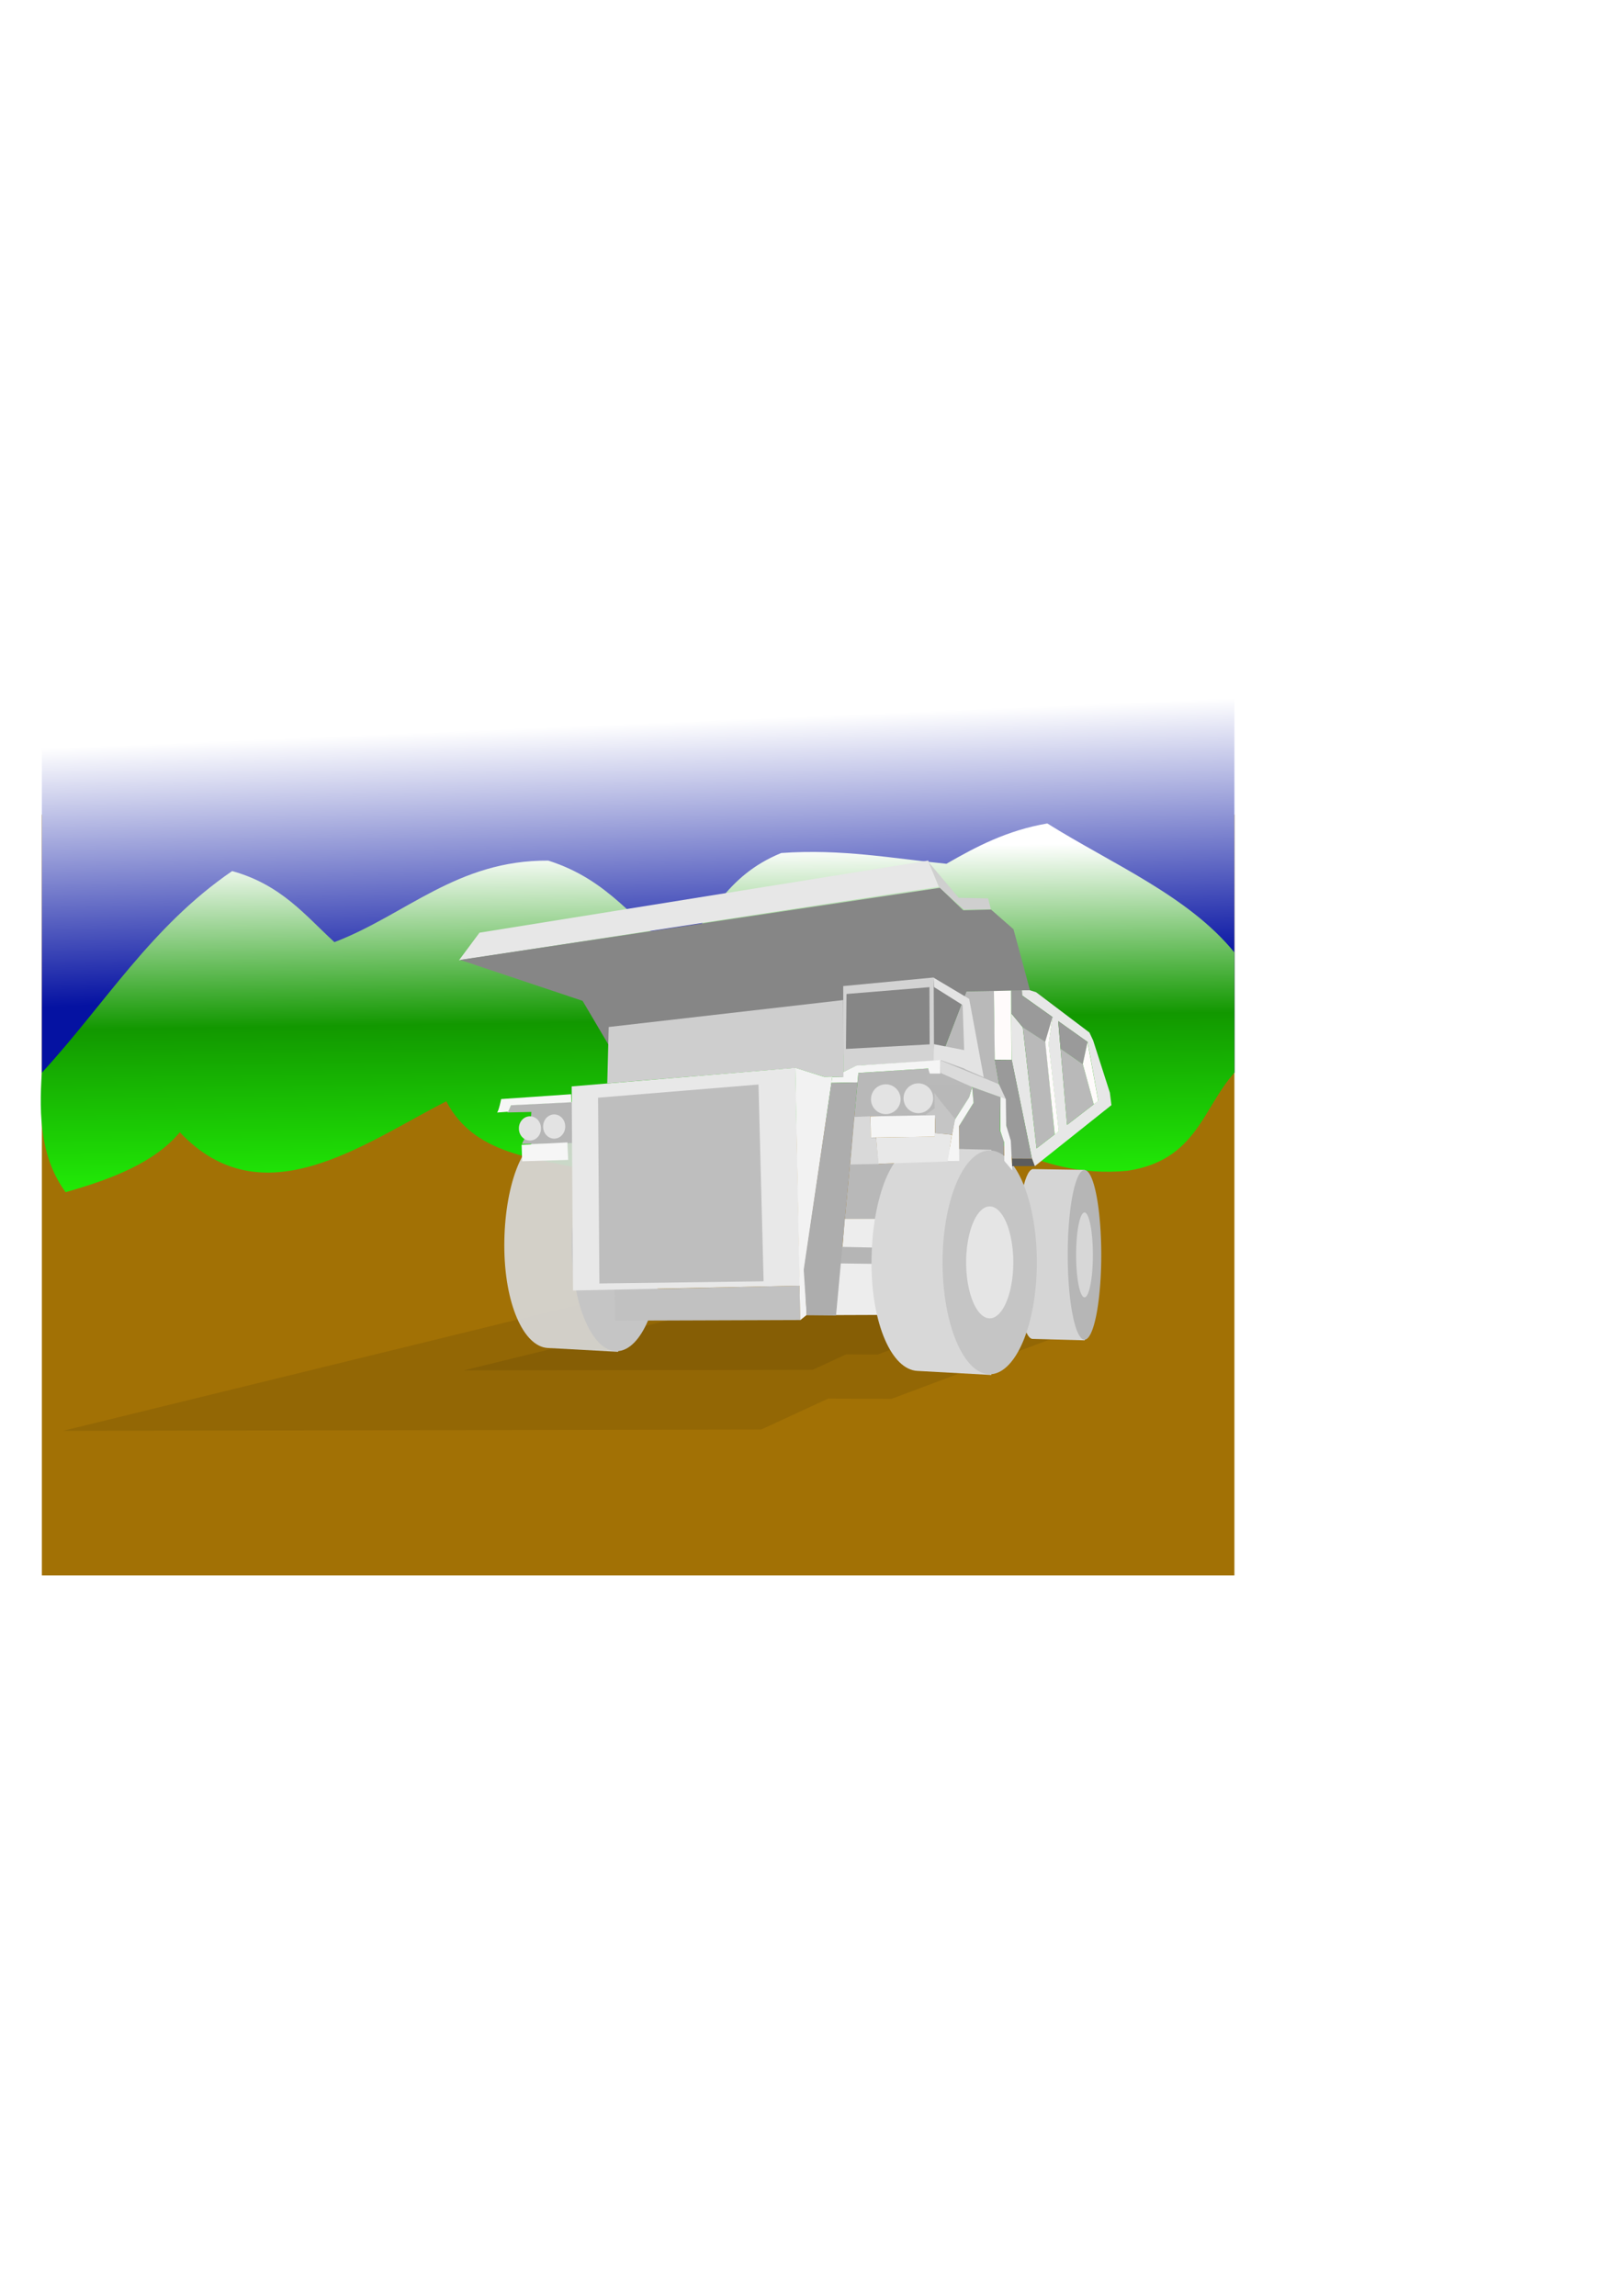 <?xml version="1.0" encoding="UTF-8"?>
<svg version="1.1" viewBox="0 0 744.09 1052.4" xmlns="http://www.w3.org/2000/svg">
<defs>
<filter id="a" x="-.07" y="-.428" width="1.14" height="1.856">
<feGaussianBlur stdDeviation="13.733"/>
</filter>
<linearGradient id="c" x1="292.31" x2="310.82" y1="437.12" y2="875.07" gradientTransform="matrix(1 0 0 .358 0 233.14)" gradientUnits="userSpaceOnUse">
<stop stop-color="#fff" offset="0"/>
<stop stop-color="#129800" offset=".5"/>
<stop stop-color="#22ef07" offset="1"/>
</linearGradient>
<linearGradient id="b" x1="292.56" x2="312.03" y1="404.83" y2="638.17" gradientTransform="matrix(1 0 0 .506 0 126.63)" gradientUnits="userSpaceOnUse">
<stop stop-color="#fff" offset="0"/>
<stop stop-color="#0512a2" offset="1"/>
</linearGradient>
</defs>
<rect x="19.196" y="373.41" width="546.74" height="348.74" fill="#a27105"/>
<rect x="19.196" y="310.23" width="546.74" height="181.48" fill="url(#b)"/>
<path d="m106.44 399.28c22.53 6.256 33.433 20.264 46.878 32.576 32.679-12.458 56.26-37.655 98.038-37.375 28.256 8.97 39.344 28.242 59.016 42.363 15.848-15.314 21.426-35.03 47.791-45.836 27.664-1.979 51.034 2.482 75.745 4.933 13.697-7.882 27.82-15.339 46.253-18.485 29.83 18.677 64.654 33.192 85.773 59.127v55.131c-14.551 16.199-17.363 40.223-49.108 44.96-43.163 4.028-68.665-21.378-102.87-32.277l-138.99 33.468c-25.74-7.3-56.49-6.46-70.35-33.05-38.15 19.5-84.26 54.33-122.17 14.18-11.684 13.97-31.153 21.45-52.367 27.48-11.301-15.38-12.304-34.61-10.887-54.76 28.636-31.1 50.065-67.02 87.244-92.43z" fill="url(#c)"/>
<path d="m343.55 578.85 157.64 27.68-92.47 34.69-28.96-0.16-30.79 14.2-320.09 0.6 314.67-77.01z" filter="url(#a)" opacity=".301"/>
<path transform="matrix(.5 0 0 .5 198.1 300.25)" d="m343.55 578.85 157.64 27.68-92.47 34.69-28.96-0.16-30.79 14.2-320.09 0.6 314.67-77.01z" filter="url(#a)" opacity=".301"/>
<path d="m437.95 512.99 6.392-9.945 1.396-4.929-14.563-6.294-4.829 0.316-0.887-2.399-31.927 2.083-6.187 66.892 14.827 0.123 9.681-25.666-8.988 0.29-1.261-12.074-2.318 0.065-0.322-9.761 38.987 1.298z" fill="#b8b8b8"/>
<path d="m385.04 578.52h15.304l6.789 24.209-23.997 0.088 1.904-24.298z" fill="#ededed"/>
<path d="m385.96 571.41h15.304l0.37 7.933-16.661-0.222 0.987-7.71z" fill="#b5b5b5"/>
<path d="m387.24 558.71h15.304l0.37 13.206-16.661-0.37 0.987-12.835z" fill="#ededed"/>
<path d="m439.69 527.45 1.1e-4 -11.316 6.618-10.56-0.571-7.336 12.959 4.566-0.247 15.551 1.851 4.69v7.158l-20.611-2.754z" fill="#a6a6a6"/>
<path d="m419.95 526.17c-11.722 0.588-20.395 24.812-20.395 52.772s9.282 48.867 21.004 49.455l33.933 1.858v-103.22l-34.542-0.866z" fill="#d8d8d8"/>
<path d="m473.5 535.89c-4.133 0.649-7.191 18.549-7.191 39.616 0 21.063 2.812 37.572 6.944 38.227l24.087 0.648v-78.125l-23.841-0.365z" fill="#d5d5d5"/>
<path transform="translate(767.6 382.29)" d="m-292.24 196.35a21.613 51.294 0 1 1-43.227 0 21.613 51.294 0 1 1 43.227 0z" fill="#c5c5c5"/>
<path transform="matrix(.5 0 0 .5 610.68 480.47)" d="m-292.24 196.35a21.613 51.294 0 1 1-43.227 0 21.613 51.294 0 1 1 43.227 0z" fill="#e5e5e5"/>
<path d="m455.74 454.17-12.688 0.188-9.872 25.797-5.219 0.344-3.781 16.469 33.874-6e-3 -1.924-11.115-0.39-31.676z" fill="#b9b9b9"/>
<path d="m219.84 427.52 205.72-33.045 4.859 11.987-219.98 33.693 9.395-12.635z" fill="#e7e7e7"/>
<path d="m210.93 439.99 219.98-33.045 10.718 10.345 12.731-0.359 10.294 9.014 7.577 28.028-29.114 0.451-9.938 25.738-147.73 9.719-18.35-31.118-56.163-18.774z" fill="#868686"/>
<path d="m430.51 406.57-4.795-11.388 13.82 16.338 13.471 0.272 1.279 4.968-12.387 0.2-11.388-10.389z" fill="#cfcfcf"/>
<path d="m472.18 453.91-3.679 0.019 0.081 2.34 13.972 9.953-1.844 12.281 4.656 40.062-10.156 7.844-6.281-55.5-5.281-6.406 0.156 21.25 9.299 45.362 1.295 3.451 35.156-28-0.719-5.719-7.656-23.906-1.719-3.656-24.438-18.469-2.843-0.906zm12.968 14.156 13.531 9.594 4.844 26.938-14.312 11.031-4.062-47.562z" fill="#e7e7e7"/>
<path d="m463.96 531.03 0.062 3.5h10.375l-1.25-3.438-9.188-0.062z" fill="#5c5c5c"/>
<path d="m456.08 485.79 7.784 0.01 9.252 45.313-9.154-0.044-7.881-45.279z" fill="#9a9a9a"/>
<path d="m485.15 468.06 1.084 12.619 10.228 7.156 2.219-10.119v-0.062l-13.531-9.594z" fill="#9a9a9a"/>
<path d="m468.5 453.91-4.919 0.053 0.097 10.565 5.25 6.375 10.353 6.744 3.147-10.556 0.125-0.875-13.906-9.844-0.147-2.462z" fill="#9a9a9a"/>
<path d="m486.21 480.63 3 35 2.562-2 9.688-7.438-5-18.406-10.25-7.156z" fill="#b9b9b9"/>
<path d="m468.84 470.78 0.094 0.125 6.281 55.5 8.312-6.438-4.188-42.375-10.5-6.812z" fill="#b9b9b9"/>
<path d="m501.46 506.21 2.054-1.524-4.904-27.103-2.187 10.139 5.036 18.488z" fill="#fffbfb"/>
<path d="m482.57 466.11-3.38 11.398 4.374 42.543 1.855-1.524-4.639-40.025 1.789-12.392z" fill="#fffbfb"/>
<path d="m455.67 454.25 7.886-0.199 0.199 31.742-7.687-0.066-0.398-31.477z" fill="#fffbfb"/>
<g transform="matrix(.95 0 0 .95 820.26 376.57)">
<path d="m-599.66 151.79c-11.722 0.588-20.395 24.812-20.395 52.772s9.282 48.867 21.004 49.455l33.933 1.858v-103.22l-34.542-0.866z" fill="#d8d8d8" opacity=".926"/>
<path transform="translate(-252.02 7.917)" d="m-292.24 196.35c0 28.329-9.677 51.294-21.613 51.294-11.937 0-21.613-22.965-21.613-51.294s9.677-51.294 21.613-51.294c11.937 0 21.613 22.965 21.613 51.294z" fill="#c5c5c5"/>
</g>
<path d="m239.25 524.37 23.154-0.459 0.229-18.798-28.197 1.375-1.834 3.439 11.004-0.229-0.412 6.853-3.943 7.819z" fill="#b5b5b5"/>
<path d="m281.84 591.24 84.754-1.945 0.344 15.783-84.84 0.284-0.258-14.122z" fill="#c1c1c1"/>
<path d="m428.06 448.06-41.469 3.938 0.083 39.385 6.07-2.879 35.472-2.178-0.156-38.266zm-1.938 4.438 0.094 26.219-38.375 2.094 0.25-25.188 38.031-3.125h5e-5z" fill="#d3d3d3"/>
<path d="m428.03 448.16 0.188 4.281 13.125 8.25 0.688 20.656-13.906-2.719-0.094 7.625 3.5-0.25 10.781 3.906v0.125l8.688 3.75-6.656-35.906-16.312-9.719z" fill="#e3e3e3"/>
<path transform="translate(770.68 386.17)" d="m-357.79 117.69a6.786 6.83 0 1 1-13.573 0 6.786 6.83 0 1 1 13.573 0z" fill="#e3e3e3"/>
<path transform="translate(785.61 385.73)" d="m-357.79 117.69a6.786 6.83 0 1 1-13.573 0 6.786 6.83 0 1 1 13.573 0z" fill="#e3e3e3"/>
<path d="m399.02 511.74c0.088 0.701 0.213 9.72 0.213 9.72l29.335-0.438 0.2-9.857-29.71 0.575h-0.038z" fill="#f5f5f5"/>
<path d="m434.34 532.14c0.613 0.088 5.429 0 5.429 0l-0.088-15.937 6.655-10.683-0.613-7.268-1.401 4.729-6.655 10.42-3.328 18.739z" fill="#f5f5f5"/>
<path d="m426.29 492.12h4.816l0.088-6.217-38.529 2.539-6.305 3.065-0.025 2.176h-4.741l-0.451 2.69 11.96-0.225 0.425-4.341 31.974-2.052 0.788 2.364h-8e-5 3e-5z" fill="#f5f5f5"/>
<path d="m431.01 485.99 26.985 10.989 3.137 6.815-15.451-5.519-14.321-6.418-0.35-5.867z" fill="#dbdbdb"/>
<path d="m402.64 533.45 31.786-1.051 2.014-12.259-7.92-0.826-0.037 1.664-26.832 0.437 0.989 12.035z" fill="#e8e8e8"/>
<path d="m458.69 503.59c0 0.525-0.088 14.799-0.088 14.799l1.751 5.079 0.088 8.669 3.678 4.378-0.701-13.66-2.102-6.918-0.175-12.172-2.452-0.963v0.788z" fill="#f3f3f3"/>
<path d="m428.39 500.88c0.438 1.138 9.537 12.071 9.537 12.071l-1.447 7.17-7.827-0.677 0.088-8.406-4.378-0.088 4.116-2.89-0.088-7.18v3e-5z" fill="#c5c5c5"/>
<path d="m279.07 470.76c0 0.494-0.663 25.84-0.663 25.84l86.292-7.073 13.229 4.065 8.779 0.15-0.14-35.324-107.5 12.342z" fill="#cecece"/>
<path d="m262.71 591.54-0.617-93.55 102.56-8.516 2.098 99.844-104.04 2.221z" fill="#e8e8e8"/>
<path d="m347.74 497.12-73.557 6.047 0.617 85.158 75.284-0.987-2.345-90.218z" fill="#bebebe"/>
<path d="m364.6 489.45 13.281 4.159 3.713-0.038-12.834 87.769 1.101 21.383-2.978 2.412-2.282-115.89v-2e-5 0.208z" fill="#f2f2f2"/>
<path d="m381.16 496.39 11.999-0.257-9.873 106.88-13.452-0.123-1.358-20.857 12.685-85.641z" fill="#adadad"/>
<path d="m227.91 509.96c0.864-1.111 1.851-6.171 1.851-6.171l32.088-2.221 0.123 3.703-27.645 1.358-1.358 2.962-5.06 0.37z" fill="#f6f6f6"/>
<path transform="translate(607.54 399.56)" d="m-359.52 117.69a5.059 5.473 0 1 1-10.117 0 5.059 5.473 0 1 1 10.117 0z" fill="#e3e3e3"/>
<path transform="translate(618.65 398.69)" d="m-359.52 117.69a5.059 5.473 0 1 1-10.117 0 5.059 5.473 0 1 1 10.117 0z" fill="#e3e3e3"/>
<path d="m239.14 524.77 0.247 7.528 21.104-0.617-0.37-8.022-20.981 1.111z" fill="#f6f6f6"/>
<path d="m391.74 511.99-1.898 21.788 12.941-0.248-1.111-11.848-2.468-0.123-0.247-9.873-7.217 0.305z" fill="#d9d9d9"/>
<path transform="translate(769.43 386.55)" d="m-264.54 188.66a7.686 38.889 0 1 1-15.373 0 7.686 38.889 0 1 1 15.373 0z" fill="#b6b6b6"/>
<path transform="matrix(.5 0 0 .5 633.32 480.89)" d="m-264.54 188.66a7.686 38.889 0 1 1-15.373 0 7.686 38.889 0 1 1 15.373 0z" fill="#d7d7d7"/>
</svg>
